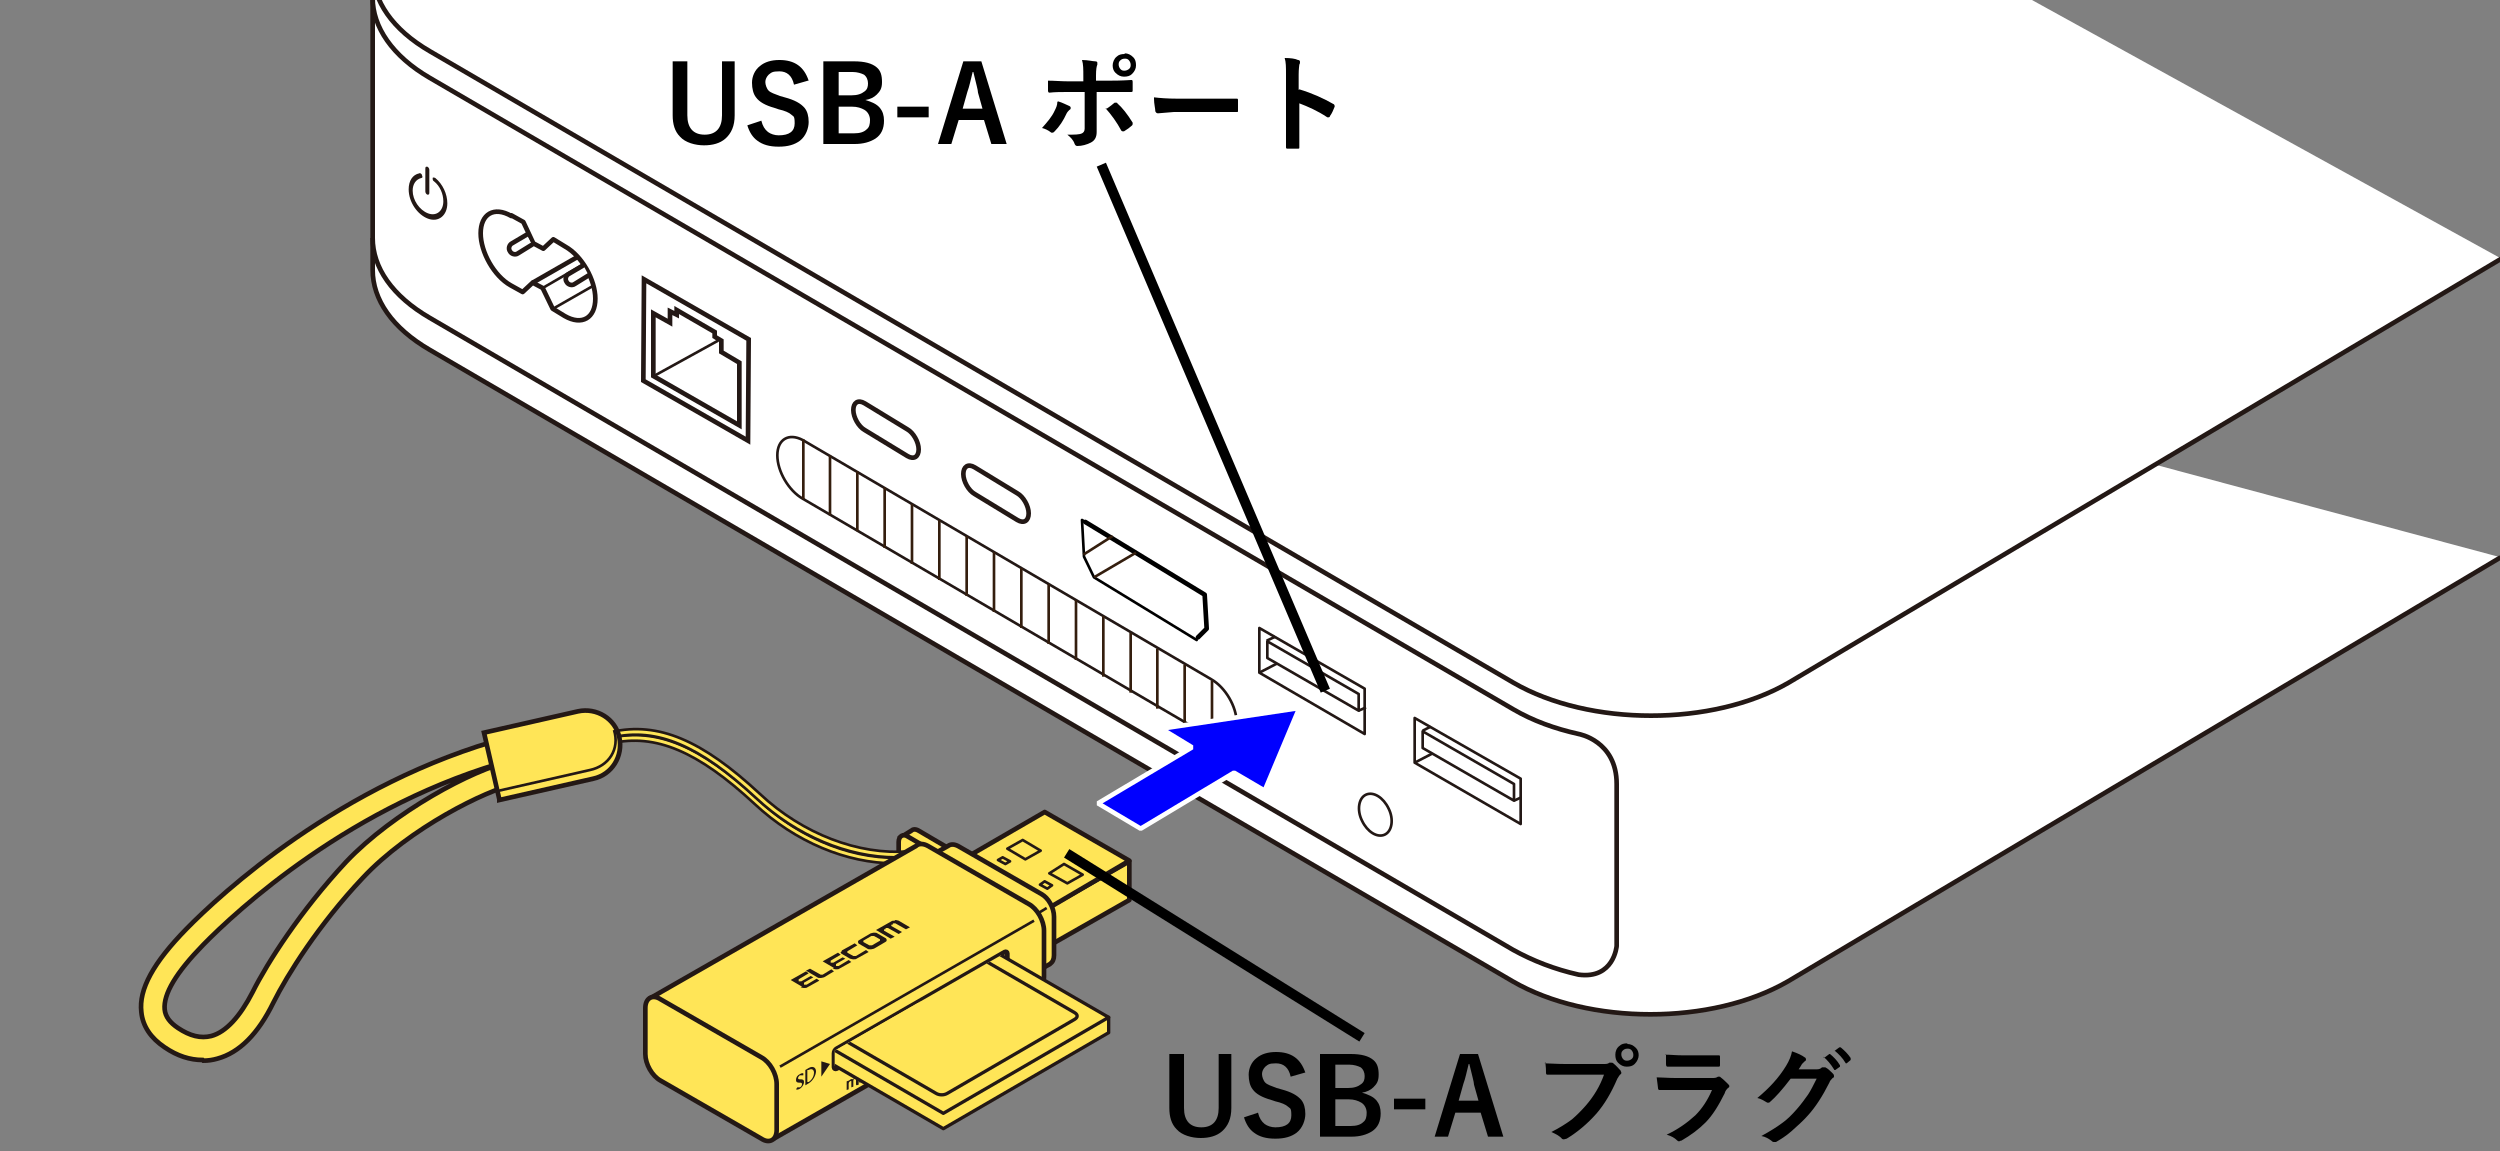 <?xml version="1.0" encoding="UTF-8"?>
<svg xmlns="http://www.w3.org/2000/svg" version="1.1" xmlns:xlink="http://www.w3.org/1999/xlink" viewBox="0 0 375 172.7">
  <rect x="0" y="0" width="375" height="172.7" fill="#808080" stroke="none"/>
  <!-- Generator: Adobe Illustrator 29.6.1, SVG Export Plug-In . SVG Version: 2.1.1 Build 9)  -->
  <defs>
    <style>
      .st0 {
        stroke-width: .4px;
      }

      .st0, .st1, .st2, .st3, .st4, .st5, .st6, .st7, .st8, .st9, .st10, .st11, .st12, .st13, .st14, .st15, .st16, .st17, .st18 {
        stroke: #231815;
      }

      .st0, .st2, .st4, .st19, .st20, .st6, .st7, .st8, .st21, .st11, .st22, .st14, .st16, .st23 {
        fill: none;
      }

      .st0, .st2, .st4, .st6, .st21, .st9, .st12, .st15, .st16, .st17, .st23 {
        stroke-linejoin: round;
      }

      .st1, .st2, .st5, .st7 {
        stroke-width: .4px;
      }

      .st1, .st3, .st9, .st10, .st17, .st18 {
        fill: #fff;
      }

      .st1, .st5, .st7, .st8, .st10, .st22, .st13 {
        stroke-miterlimit: 10;
      }

      .st24 {
        fill: #231815;
      }

      .st3, .st4, .st25, .st21, .st11, .st17, .st18 {
        stroke-width: .7px;
      }

      .st19 {
        stroke: #341e0e;
      }

      .st19, .st9, .st14, .st16, .st23 {
        stroke-width: .4px;
      }

      .st25 {
        fill: blue;
        stroke: #fff;
        stroke-miterlimit: 1;
      }

      .st5, .st12, .st13, .st15 {
        fill: #ffe557;
      }

      .st6, .st12 {
        stroke-width: .5px;
      }

      .st8, .st10, .st13, .st15 {
        stroke-width: .7px;
      }

      .st21, .st22, .st23 {
        stroke: #000;
      }

      .st21, .st18, .st23 {
        stroke-linecap: round;
      }

      .st22 {
        stroke-width: 1.5px;
      }

      .st26 {
        clip-path: url(#clippath);
      }
    </style>
    <clipPath id="clippath">
      <polygon class="st20" points="151.7 142.4 125.2 157.6 125.2 162.3 141.3 171.8 168.4 155.9 167.7 151 151.7 142.4"/>
    </clipPath>
  </defs>
  <g id="_レイヤー_2" data-name="レイヤー_2">
    <g>
      <g>
        <g>
          <g>
            <path class="st13" d="M142.4,127.3l-4.6-2.7c-.5-.3-.9-.2-1.1,0l-1.6,1,4.1,5.2"/>
            <path class="st13" d="M140.8,135.7l-4.6-2.7c-.8-.4-1.4-1.6-1.4-2.5v-4.2c0-.9.7-1.3,1.4-.8l4.6,2.7"/>
          </g>
          <path class="st5" d="M134.2,129.5c-7.2,0-14.9-3.2-21-8.9-8.5-7.9-14.9-10.6-21.5-9.1l-.2-.8c7-1.6,13.6,1.2,22.3,9.3,6.4,6,14.7,9.2,22.3,8.6v.9c-.6,0-1.2,0-1.9,0Z"/>
          <path class="st5" d="M134.4,128.6c-7.2,0-14.9-3.2-21-8.9-8.5-7.9-14.9-10.6-21.5-9.1l-.2-.8c7-1.6,13.6,1.2,22.3,9.3,6.4,6,14.8,9.2,22.3,8.6v.9c-.6,0-1.2,0-1.9,0Z"/>
          <g>
            <polygon class="st15" points="169.4 135 156.4 142.4 156.4 136.6 169.4 129.2 169.4 135"/>
            <g>
              <polygon class="st15" points="169.4 129.1 156.8 136.5 144.1 129.1 156.7 121.8 169.4 129.1"/>
              <polygon class="st2" points="156.1 127.6 153.8 128.9 151.1 127.3 153.4 126 156.1 127.6"/>
              <polygon class="st2" points="162.4 131.2 160.1 132.5 157.4 131 159.6 129.6 162.4 131.2"/>
              <polygon class="st2" points="151.5 129.2 150.8 129.6 149.7 129 150.4 128.6 151.5 129.2"/>
              <polygon class="st2" points="157.8 132.8 157.1 133.3 156 132.7 156.7 132.2 157.8 132.8"/>
            </g>
          </g>
          <g>
            <path class="st13" d="M138.8,128.8l3.4-1.9c.4-.3.9-.3,1.5,0l12.5,7.2c1.1.6,1.9,2.1,1.9,3.4v5.8c0,.6-.2,1-.6,1.3l-3.4,1.9"/>
            <path class="st10" d="M140.3,128.9l12.5,7.2c1.1.6,1.9,2.1,1.9,3.4v5.8c0,1.2-.9,1.7-2,1.1l-12.5-7.2c-1.1-.6-1.9-2.1-1.9-3.4v-5.8c0-1.2.9-1.7,2-1.1Z"/>
            <line class="st1" x1="155.2" y1="137.3" x2="157" y2="136.2"/>
          </g>
          <g>
            <path class="st13" d="M97.4,149.8l40-22.9c.4-.4,1.1-.4,1.8,0l15.1,8.7c1.3.7,2.3,2.5,2.3,4v6.9c0,.7-.3,1.3-.7,1.5l-40,22.9"/>
            <path class="st13" d="M99.1,149.9l15.1,8.7c1.3.7,2.3,2.5,2.3,4v6.9c0,1.5-1.1,2.1-2.3,1.3l-15.1-8.7c-1.3-.7-2.3-2.5-2.3-4v-6.9c0-1.5,1.1-2.1,2.3-1.3Z"/>
            <line class="st7" x1="117" y1="160" x2="155.1" y2="138.1"/>
          </g>
          <path class="st24" d="M123.4,146.2l1.3-.8.4.3-1.5.9c-.1,0-.3.1-.5.1-.2,0-.4,0-.5-.1l-1.7-1,.6-.3,1.6.9s.1,0,.2,0c0,0,.1,0,.2,0M124.9,145.3c.1,0,.3.1.5.1.2,0,.4,0,.5-.1l1.8-1-.4-.3-1.5.9s-.1,0-.2,0c0,0-.1,0-.2,0h0c0,0,0-.1,0-.2,0,0,0,0,0-.1l1.4-.8-.4-.2-1.4.8s-.1,0-.2,0c0,0-.1,0-.2,0h0c0,0,0-.1,0-.2,0,0,0,0,0-.1l1.5-.9-.4-.3-2.3,1.3,1.7,1ZM120.1,148.1c.1,0,.3.1.5.1.2,0,.4,0,.5-.1l1.8-1-.4-.3-1.5.9s-.1,0-.2,0c0,0-.1,0-.2,0h0c0,0,0-.1,0-.2,0,0,0,0,0-.1l1.4-.8-.4-.2-1.4.8s-.1,0-.2,0c0,0-.1,0-.2,0h0c0,0,0-.1,0-.2,0,0,0,0,0-.1l1.5-.9-.4-.3-2.3,1.3,1.7,1ZM134.2,138.1c-.2,0-.4,0-.5.1l-2.3,1.3,2.2,1.3.6-.3-1.6-.9s0,0,0-.1c0,0,0,0,0-.1h.2c0-.2.1-.2.2-.2,0,0,.1,0,.2,0l1.6.9.5-.3-1.6-.9s0,0,0-.1c0,0,0,0,0-.1h.2c0-.2.1-.2.2-.2,0,0,.1,0,.2,0l1.6.9.6-.3-1.7-1c-.1,0-.3-.1-.5-.1M126.1,142.8c0,.1,0,.2.2.3l1.2.7c.1,0,.3.1.5.1.2,0,.4,0,.5-.1l1.8-1-.4-.3-1.5.9s-.1,0-.2,0c0,0-.1,0-.2,0l-.9-.5s0,0,0-.1c0,0,0,0,0-.1l1.5-.9-.4-.3-1.8,1c-.1,0-.2.2-.2.3M131.1,139.9c.2,0,.4,0,.5.1l1.2.7c.1,0,.2.2.2.3,0,.1,0,.2-.2.3l-1.7,1c-.1,0-.3.1-.5.1-.2,0-.4,0-.5-.1l-1.2-.7c-.1,0-.2-.2-.2-.3,0-.1,0-.2.2-.3l1.7-1c.1,0,.3-.1.5-.1M131.1,140.4s-.1,0-.2,0c0,0-.1,0-.2,0l-1.2.7s0,0,0,.1c0,0,0,0,0,.1l.9.5s.1,0,.2,0c0,0,.1,0,.2,0l1.2-.7s0,0,0-.1c0,0,0,0,0-.1l-.9-.5Z"/>
          <g>
            <g>
              <g>
                <g>
                  <path class="st24" d="M128.4,162.7v-.8c0-.2,0-.2-.2-.1s-.2.3-.2.4v.8s-.3.1-.3.1v-.8c0-.2,0-.2-.2-.1s-.2.3-.2.4v.8s-.3.1-.3.1v-1.3s.3-.1.3-.1h0c0,0,.2-.1.3-.2.2-.1.3,0,.4,0,0-.2.2-.3.4-.4.3-.2.4,0,.4.3v.9s-.3.1-.3.1Z"/>
                  <path class="st24" d="M128.9,160.8v-.4s.3-.1.3-.1v.4s-.3.1-.3.1ZM128.9,162.4v-1.3s.3-.1.3-.1v1.3s-.3.1-.3.1Z"/>
                  <path class="st24" d="M129.9,161.8c-.4.2-.6,0-.6-.3s.2-.8.6-1,.4,0,.5,0l-.2.3c0,0-.2-.1-.3,0s-.3.4-.3.6.1.4.3.2.2-.2.3-.4h.2c-.1.3-.3.5-.5.7Z"/>
                  <path class="st24" d="M131.3,160c0,0-.1,0-.2,0-.1,0-.2.3-.2.5v.7s-.3.1-.3.1v-1.3s.3-.1.3-.1v.2c0-.2.2-.3.3-.4s.2,0,.2,0v.3Z"/>
                  <path class="st24" d="M132,160.6c-.3.2-.6,0-.6-.4s.2-.8.6-1,.6,0,.6.3-.2.8-.6,1ZM132,159.5c-.2.1-.3.4-.3.6s.1.4.3.2.3-.4.3-.6-.1-.3-.3-.2Z"/>
                  <path class="st24" d="M133.6,159.7c-.2.1-.4.2-.6.1l.2-.3c.1,0,.3,0,.4,0,.2-.1.3-.3.3-.5s-.2-.2-.3-.2c-.3,0-.6,0-.6-.4s.2-.7.6-.9.4-.1.5-.1v.3c-.3,0-.4,0-.5,0s-.3.3-.3.4c0,.2.2.2.4.2.2,0,.5,0,.5.4s-.3.8-.6,1Z"/>
                  <path class="st24" d="M135,158.9l-.5.3v-2.3s.5-.3.5-.3c.7-.4,1.1,0,1.1.5s-.4,1.4-1.1,1.8ZM135,156.9h-.2c0,.1,0,1.8,0,1.8h.2c.6-.4.8-1,.8-1.4s-.3-.7-.8-.4Z"/>
                </g>
                <path class="st24" d="M136.9,155.5l1.3.4-1.3,1.9v-2.3Z"/>
              </g>
              <g>
                <g>
                  <path class="st24" d="M120,163.3c-.2.1-.4.2-.6.1l.2-.3c.1,0,.3,0,.4,0,.2-.1.3-.3.3-.5s-.2-.2-.3-.2c-.3,0-.6,0-.6-.4s.2-.7.6-.9.4-.1.5-.1v.3c-.3,0-.4,0-.5,0s-.3.3-.3.4c0,.2.2.2.4.2.2,0,.5,0,.5.4s-.3.8-.6,1Z"/>
                  <path class="st24" d="M121.3,162.5l-.5.3v-2.3s.5-.3.5-.3c.7-.4,1.1,0,1.1.5s-.4,1.4-1.1,1.8ZM121.3,160.5h-.2c0,.1,0,1.8,0,1.8h.2c.6-.4.8-1,.8-1.4s-.3-.7-.8-.4Z"/>
                </g>
                <path class="st24" d="M123.2,159.2l1.3.4-1.3,1.9v-2.3Z"/>
              </g>
              <g>
                <path class="st8" d="M150.4,149.7l-10.6,6.1c-.4.3-.8,0-.8-.5h0c0-.5.4-1.1.8-1.4l10.6-6.1c.4-.3.8,0,.8.5h0c0,.5-.4,1.1-.8,1.4Z"/>
                <path class="st8" d="M153.7,146.3c0,.3-.2.7-.5.9s-.5,0-.5-.4.2-.7.5-.9.5,0,.5.4Z"/>
                <path class="st8" d="M150.7,145.8l-25.2,14.5c-.2.1-.4,0-.4-.2v-2.1c0-.3.2-.6.4-.7l25.2-14.5c.2-.1.4,0,.4.2v2.1c0,.3-.2.6-.4.7Z"/>
              </g>
            </g>
            <line class="st7" x1="150.7" y1="145.5" x2="148.2" y2="144"/>
          </g>
          <path class="st13" d="M30.4,159c-1.9,0-3.8-.6-5.7-1.9-2.1-1.4-3.3-3.2-3.5-5.3-.4-3.4,1.8-7.4,6.8-12.5,4.9-5,23-21.9,48.2-28.7l.9,3.3c-24.4,6.6-41.8,22.9-46.6,27.8-4.1,4.2-6,7.4-5.8,9.7.1,1.1.8,2,2,2.8,1.8,1.2,3.4,1.6,5,1.2,2.2-.6,4.3-2.9,6.2-6.6,2.2-4.4,7.2-12.2,14-19.5,7.1-7.5,19.1-13.9,24.7-15.1l.7,3.4c-4.3.9-15.9,6.6-22.9,14.1-6.6,7-11.3,14.5-13.4,18.7-2.3,4.7-5.1,7.5-8.4,8.4-.7.2-1.4.3-2.1.3Z"/>
          <g>
            <path class="st13" d="M74.9,120l14.1-3.2c2.8-.6,4.5-3.4,3.9-6.2h0c-.6-2.8-3.4-4.5-6.2-3.9l-14.1,3.2,2.3,10Z"/>
            <path class="st5" d="M74.4,118.7l14.1-3.2c2.8-.6,4.5-3.1,3.6-6"/>
          </g>
        </g>
        <g class="st26">
          <g>
            <polygon class="st12" points="166.3 152.6 166.3 154.9 141.5 169.3 122.9 158.5 122.9 157.7 116.8 154.2 116.1 154.6 107.6 149.7 107.6 147.6 166.3 152.6"/>
            <polygon class="st12" points="116.1 152.3 116.8 151.9 123.6 155.8 122.9 156.2 141.5 167 166.3 152.6 136.7 135.5 128 135.6 107.6 147.4 116.1 152.3"/>
            <path class="st6" d="M134.3,137.3c.5-.3,1.2-.3,1.7,0l25.2,14.6c.5.3.5.7,0,1l-19.1,11.1c-.5.3-1.2.3-1.7,0l-25.2-14.6c-.5-.3-.5-.7,0-1l19.1-11.1Z"/>
            <line class="st6" x1="122.9" y1="156.2" x2="122.9" y2="158.5"/>
            <line class="st6" x1="116.1" y1="152.3" x2="116.1" y2="154.6"/>
          </g>
        </g>
      </g>
      <g>
        <path class="st17" d="M375.1,83.6l-106.9,63.6c-11.4,6.6-29.9,6.6-41.3,0L64.5,52.5c-5.7-3.3-8.6-7.6-8.6-12V-2"/>
        <path class="st4" d="M55.9-.3c0,4.3,2.9,8.7,8.6,12l162.5,94.7c2.9,1.7,6.2,2.9,9.8,3.7,0,0,5.7,1,5.7,7.5v24.3s-.4,5-5.7,4.3c-3.6-.8-6.9-2.1-9.8-3.7L64.5,47.7c-5.7-3.3-8.6-7.6-8.6-12"/>
        <path class="st17" d="M165.6-76.7L64.5-16.2c-11.4,6.6-11.4,17.3,0,23.9l162.5,94.7c11.4,6.6,29.9,6.6,41.3,0l106.9-63.6"/>
        <path class="st0" d="M204.3,123.1c.8,1.7,2.3,2.6,3.4,2.1,1.1-.5,1.4-2.3.6-3.9-.8-1.7-2.3-2.6-3.4-2.1-1.1.5-1.4,2.3-.6,3.9Z"/>
        <g>
          <polyline class="st23" points="179.5 96 164.1 86.6 162.6 83.5 162.3 78 162.8 78.3"/>
          <polyline class="st21" points="162.8 78.3 180.7 89.2 181 94.3 179.7 95.6"/>
          <line class="st19" x1="164.1" y1="86.6" x2="170.4" y2="82.9"/>
          <line class="st19" x1="162.5" y1="83.2" x2="166.9" y2="80.4"/>
        </g>
        <g>
          <g>
            <polygon class="st3" points="112.2 66.1 96.5 57.1 96.6 41.9 112.3 50.9 112.2 66.1"/>
            <polygon class="st11" points="107.2 49.8 107.2 50.5 108.2 51.1 108.2 52.8 110.9 54.4 110.9 63.8 98 56.4 98 47 100.5 48.4 100.5 46.7 101.5 47.2 101.5 46.5 107.2 49.8"/>
          </g>
          <line class="st16" x1="97.9" y1="56.5" x2="107.7" y2="51.1"/>
        </g>
        <g>
          <path class="st4" d="M76.7,32.3l1.8,1,1.5,3.2,1.5.8,1.5-1.4,1.8,1.1c2.5,1.4,4.5,5,4.5,7.8,0,2.9-2,4.1-4.6,2.6l-1.8-1.1-1.5-3.1-1.5-.8-1.5,1.4-1.8-1c-2.5-1.4-4.5-5-4.5-7.8,0-2.9,2-4.1,4.6-2.6Z"/>
          <line class="st11" x1="86.7" y1="38.5" x2="79.9" y2="42.4"/>
          <line class="st14" x1="87.6" y1="39.6" x2="81.4" y2="43.2"/>
          <path class="st18" d="M88.3,41.3l-2.1,1.3c-.4.3-1,.1-1.2-.3-.3-.4-.1-1,.3-1.2l2.2-1.3"/>
          <path class="st18" d="M79.8,36.7l-2.1,1.3c-.4.3-1,.1-1.2-.3-.3-.4-.1-1,.3-1.2l2.2-1.3"/>
          <line class="st14" x1="89.1" y1="42.8" x2="82.8" y2="46.4"/>
        </g>
        <path class="st3" d="M137.8,67.4c0-1.1-.8-2.5-1.7-3l-6.4-3.9c-1-.6-1.7-.1-1.7,1h0c0,1.1.8,2.5,1.7,3l6.4,3.9c1,.6,1.7.1,1.7-1h0Z"/>
        <path class="st3" d="M154.3,77c0-1.1-.8-2.5-1.7-3l-6.4-3.9c-1-.6-1.7-.1-1.7,1h0c0,1.1.8,2.5,1.7,3l6.4,3.9c1,.6,1.7.1,1.7-1h0Z"/>
        <g>
          <path class="st24" d="M64.9,26.7c0,.2,0,.4.2.5.9.7,1.4,1.9,1.4,3,0,1.4-1,2.3-2.3,1.8-1.3-.5-2.3-2-2.3-3.4,0-1,.5-1.7,1.3-1.9.2,0,.2-.2.1-.4,0-.2-.3-.4-.4-.3-1,.2-1.6,1.1-1.6,2.4,0,1.9,1.3,3.8,2.9,4.4,1.6.6,2.9-.5,2.9-2.3,0-1.4-.7-2.9-1.8-3.8-.2-.1-.4-.1-.4,0Z"/>
          <path class="st24" d="M63.8,25.3v3.4c0,.2.1.4.3.5.2,0,.3,0,.3-.3v-3.4c0-.2-.1-.4-.3-.5-.2,0-.3,0-.3.3Z"/>
        </g>
        <g>
          <g>
            <g>
              <polygon class="st0" points="228.1 123.6 212.2 114.4 212.2 107.7 228.1 116.8 228.1 123.6"/>
              <polygon class="st0" points="227.1 117.6 213.4 109.7 213.4 112.2 227.1 120.1 227.1 117.6"/>
            </g>
            <line class="st14" x1="212.2" y1="114.4" x2="214.9" y2="113"/>
            <line class="st14" x1="213.4" y1="109.6" x2="214.6" y2="109"/>
            <line class="st14" x1="227.1" y1="120.1" x2="228.2" y2="119.6"/>
          </g>
          <g>
            <g>
              <polygon class="st0" points="204.7 110.1 188.9 100.9 188.9 94.2 204.7 103.3 204.7 110.1"/>
              <polygon class="st0" points="203.8 104.1 190.1 96.2 190.1 98.7 203.8 106.6 203.8 104.1"/>
            </g>
            <line class="st14" x1="188.9" y1="100.9" x2="191.6" y2="99.5"/>
            <line class="st14" x1="190" y1="96.1" x2="191.3" y2="95.5"/>
            <line class="st14" x1="203.8" y1="106.6" x2="204.9" y2="106.1"/>
          </g>
        </g>
        <g>
          <path class="st9" d="M185.5,108.4c0-2.4-1.7-5.3-3.8-6.5l-61.3-35.9c-2.1-1.1-3.8-.1-3.8,2.3h0c0,2.4,1.7,5.3,3.8,6.5l61.4,35.9c2.1,1.1,3.8.1,3.8-2.3h0Z"/>
          <g>
            <line class="st19" x1="120.5" y1="65.9" x2="120.5" y2="74.9"/>
            <line class="st19" x1="124.5" y1="68.3" x2="124.5" y2="77.3"/>
            <line class="st19" x1="128.6" y1="70.7" x2="128.6" y2="79.7"/>
            <line class="st19" x1="132.7" y1="73.1" x2="132.7" y2="82.2"/>
            <line class="st19" x1="136.8" y1="75.6" x2="136.8" y2="84.6"/>
            <line class="st19" x1="140.9" y1="78" x2="140.9" y2="87"/>
            <line class="st19" x1="145" y1="80.4" x2="145" y2="89.4"/>
            <line class="st19" x1="149.1" y1="82.8" x2="149.1" y2="91.8"/>
            <line class="st19" x1="153.2" y1="85.2" x2="153.2" y2="94.2"/>
            <line class="st19" x1="157.3" y1="87.6" x2="157.3" y2="96.6"/>
            <line class="st19" x1="161.4" y1="90" x2="161.4" y2="99"/>
            <line class="st19" x1="165.5" y1="92.4" x2="165.5" y2="101.5"/>
            <line class="st19" x1="169.6" y1="94.9" x2="169.6" y2="103.9"/>
            <line class="st19" x1="173.6" y1="97.3" x2="173.6" y2="106.3"/>
            <line class="st19" x1="177.7" y1="99.7" x2="177.7" y2="108.7"/>
            <line class="st19" x1="181.8" y1="102.1" x2="181.8" y2="111.1"/>
          </g>
        </g>
      </g>
      <polygon class="st25" points="178.8 112.1 174.2 109.3 194.9 106.2 189.7 118.6 185.1 115.9 171.1 124.3 164.7 120.5 178.8 112.1"/>
    </g>
  </g>
  <g id="_レイヤー_1" data-name="レイヤー_1">
    <line class="st22" x1="204.3" y1="155.6" x2="160" y2="128"/>
    <g>
      <path d="M184.7,158.1v8.1c0,1.6-.5,2.7-1.4,3.5-.8.7-1.9,1-3.2,1s-2.8-.4-3.6-1.3c-.8-.8-1.1-1.9-1.1-3.2v-8.1h2.2v8.1c0,1.9.9,2.9,2.6,2.9s2.6-1,2.6-2.9v-8.1h2Z"/>
      <path d="M195.7,160.9l-2.1.6c-.3-1.4-1.1-2-2.2-2s-1.2.2-1.6.5c-.3.3-.5.7-.5,1.1s.2,1,.5,1.3c.3.3.9.5,1.7.8l.7.2c1.5.4,2.4.9,3,1.6.4.5.6,1.2.6,2.1s-.4,2.1-1.3,2.8c-.8.6-1.8.9-3.2.9s-2.4-.3-3.2-.9c-.7-.5-1.2-1.3-1.5-2.3l2.1-.7c.2.8.5,1.3,1,1.7.4.3,1,.5,1.6.5,1.6,0,2.4-.6,2.4-1.8s-.2-1-.5-1.3c-.3-.3-1-.6-1.9-.8l-.6-.2c-1.4-.4-2.3-.9-2.8-1.6-.4-.5-.6-1.3-.6-2.2s.4-1.9,1.2-2.5c.7-.6,1.7-.9,2.9-.9,2.3,0,3.7,1,4.4,3.1Z"/>
      <path d="M198.2,158.1h4.4c1.6,0,2.7.3,3.4.9.6.5.8,1.2.8,2.2s-.3,1.4-.8,1.9c-.4.4-1,.7-1.7.8h0c1,.3,1.7.6,2.2,1.2.4.5.6,1.1.6,1.9,0,1.2-.4,2.1-1.3,2.7-.8.5-1.8.8-3.1.8h-4.7v-12.4ZM200.3,159.7v3.5h1.9c.9,0,1.5-.2,2-.6.4-.3.5-.7.5-1.2s-.2-1-.6-1.3c-.4-.2-1-.4-1.7-.4h-2.1ZM200.3,164.8v4.1h2.3c.9,0,1.5-.2,1.9-.6.4-.3.5-.8.5-1.4s-.3-1.2-.8-1.5c-.5-.3-1.1-.5-1.9-.5h-2Z"/>
      <path d="M213.8,164.8v1.6h-4.7v-1.6h4.7Z"/>
      <path d="M221.7,158.1l3.8,12.4h-2.3l-1.1-3.6h-3.8l-1.1,3.6h-2l3.8-12.4h2.6ZM221.8,165.2l-.7-2.5c0-.4-.3-1.4-.7-3.1h-.1c-.3,1.2-.5,2.2-.8,3l-.7,2.5h3Z"/>
      <path d="M231.7,159.5c.7,0,1.7.1,3.1.1h5.7c.4,0,.7,0,.9-.2,0,0,.2,0,.3,0s.2,0,.3.1c.5.4.8.8,1.1,1.1,0,.1.1.2.1.3s0,.2-.2.3c-.1.1-.2.3-.4.6-.9,2.1-1.9,3.8-3.1,5.2-1.4,1.6-3,2.9-4.5,3.8-.1,0-.3.1-.4.1s-.3,0-.4-.2c-.3-.3-.8-.6-1.5-.9,1.2-.6,2.3-1.3,3.1-1.9.7-.6,1.4-1.3,2.1-2.1,1.2-1.4,2.1-2.9,2.7-4.6h-5.8c-.6,0-1.5,0-2.6,0-.2,0-.3,0-.3-.3,0-.3,0-.8-.1-1.6ZM244.1,156.6c.5,0,.9.2,1.3.6.3.3.4.7.4,1.1s-.2.9-.6,1.3c-.3.3-.7.4-1.2.4s-.9-.2-1.3-.6c-.3-.3-.4-.7-.4-1.2s.2-1,.6-1.3c.3-.3.7-.4,1.2-.4ZM244.1,157.3c-.3,0-.5.1-.7.3-.2.2-.2.4-.2.6s.1.5.3.7c.2.2.4.2.6.2s.5-.1.7-.3c.2-.2.2-.4.2-.6s-.1-.5-.3-.7c-.2-.2-.4-.2-.6-.2Z"/>
      <path d="M248.4,161.6c.8,0,1.8.1,2.9.1h5.5c.4,0,.6,0,.9-.2,0,0,.1,0,.2,0s.1,0,.2.1c.4.3.8.7,1.1,1,.1.1.2.2.2.3s0,.2-.2.3c-.2.2-.4.4-.5.8-.9,1.8-1.8,3.3-2.9,4.4-1,1-2.2,1.9-3.6,2.7-.2,0-.3.1-.3.1-.1,0-.2,0-.4-.2-.3-.3-.8-.6-1.5-.8,1.7-.8,3.1-1.8,4.3-2.9,1.1-1.1,1.9-2.4,2.5-3.8h-5.5c-.9,0-1.7,0-2.4,0-.1,0-.2-.1-.2-.3,0-.2-.1-.7-.2-1.6ZM249.8,158.2c.8,0,1.6.1,2.6.1h2.9c.6,0,1.5,0,2.5,0,.1,0,.2,0,.2.2,0,.2,0,.4,0,.6s0,.4,0,.6c0,.2,0,.3-.2.3h-2.3s-3.2,0-3.2,0c-.9,0-1.6,0-2.2,0-.1,0-.2-.1-.2-.4,0-.4,0-.9,0-1.5Z"/>
      <path d="M269.6,160.4h2.9c.4,0,.6-.1.8-.3,0,0,.1,0,.2,0s.2,0,.3,0c.4.2.7.5,1.1.9.1.1.2.2.2.4s0,.2-.2.3c-.2.2-.4.4-.5.7-1,2-2.1,3.7-3.2,4.9-.7.8-1.6,1.6-2.5,2.4-.8.7-1.6,1.2-2.3,1.6,0,0-.2,0-.3,0s-.2,0-.4-.2c-.4-.3-.9-.6-1.5-.7,1.3-.7,2.4-1.4,3.2-2,.7-.5,1.4-1.2,2.1-2,.7-.8,1.2-1.5,1.7-2.2.4-.6.8-1.4,1.3-2.4h-3.9c-1.3,1.7-2.3,2.8-3,3.4-.1.1-.2.2-.3.2s-.2,0-.2,0c-.5-.3-1-.6-1.5-.7,1.8-1.5,3.2-3,4.3-4.8.5-.8.8-1.6.9-2.2.9.3,1.5.6,1.9.9.1,0,.2.2.2.3s0,.2-.2.3c0,0-.2.2-.4.4-.1.2-.3.5-.5.8ZM273.6,158.7l.8-.6s0,0,0,0,0,0,.1,0c.5.4,1.1,1,1.5,1.7,0,0,0,0,0,.1,0,0,0,0,0,.1l-.7.5s0,0-.1,0c0,0-.1,0-.1-.1-.5-.8-1-1.4-1.6-1.9ZM275.1,157.7l.8-.6s0,0,.1,0,0,0,.1,0c.6.5,1.1,1,1.5,1.6,0,0,0,0,0,.1s0,.1,0,.2l-.6.5s0,0-.1,0,0,0-.1-.1c-.4-.7-1-1.3-1.6-1.8Z"/>
    </g>
    <g>
      <path d="M110.2,9.2v8.1c0,1.6-.5,2.7-1.4,3.5-.8.7-1.9,1-3.2,1s-2.8-.4-3.6-1.3c-.8-.8-1.1-1.9-1.1-3.2v-8.1h2.2v8.1c0,1.9.9,2.9,2.6,2.9s2.6-1,2.6-2.9v-8.1h2Z"/>
      <path d="M121.2,12.1l-2.1.6c-.3-1.4-1.1-2-2.2-2s-1.2.2-1.6.5c-.3.3-.5.7-.5,1.1s.2,1,.5,1.3c.3.3.9.5,1.7.8l.7.2c1.5.4,2.4.9,3,1.6.4.5.6,1.2.6,2.1s-.4,2.1-1.3,2.8c-.8.6-1.8.9-3.2.9s-2.4-.3-3.2-.9c-.7-.5-1.2-1.3-1.5-2.3l2.1-.7c.2.8.5,1.3,1,1.7.4.3,1,.5,1.6.5,1.6,0,2.4-.6,2.4-1.8s-.2-1-.5-1.3c-.3-.3-1-.6-1.9-.8l-.6-.2c-1.4-.4-2.3-.9-2.8-1.6-.4-.5-.6-1.3-.6-2.2s.4-1.9,1.2-2.5c.7-.6,1.7-.9,2.9-.9,2.3,0,3.7,1,4.4,3.1Z"/>
      <path d="M123.7,9.2h4.4c1.6,0,2.7.3,3.4.9.6.5.8,1.2.8,2.2s-.3,1.4-.8,1.9c-.4.4-1,.7-1.7.8h0c1,.3,1.7.6,2.2,1.2.4.5.6,1.1.6,1.9,0,1.2-.4,2.1-1.3,2.7-.8.5-1.8.8-3.1.8h-4.7v-12.4ZM125.8,10.8v3.5h1.9c.9,0,1.5-.2,2-.6.4-.3.5-.7.5-1.2s-.2-1-.6-1.3c-.4-.2-1-.4-1.7-.4h-2.1ZM125.8,15.9v4.1h2.3c.9,0,1.5-.2,1.9-.6.4-.3.5-.8.5-1.4s-.3-1.2-.8-1.5c-.5-.3-1.1-.5-1.9-.5h-2Z"/>
      <path d="M139.3,16v1.6h-4.7v-1.6h4.7Z"/>
      <path d="M147.2,9.2l3.8,12.4h-2.3l-1.1-3.6h-3.8l-1.1,3.6h-2l3.8-12.4h2.6ZM147.4,16.4l-.7-2.5c0-.4-.3-1.4-.7-3.1h-.1c-.3,1.2-.5,2.2-.8,3l-.7,2.5h3Z"/>
      <path d="M158.7,15.2c.7.2,1.2.5,1.7.7.2.1.2.2.2.3s0,.2-.2.3c-.1.1-.3.3-.4.5-.5,1.1-1.1,2-1.8,2.7-.1.1-.2.2-.3.2s-.2,0-.2,0c-.5-.4-1-.6-1.4-.7.8-.9,1.5-1.7,1.9-2.6.2-.4.4-.8.4-1.3ZM162.5,12.3v-.8c0-1.1,0-1.9-.2-2.5.9,0,1.6.2,2,.2.2,0,.3.1.3.2s0,.2,0,.3c-.1.2-.2.7-.2,1.6v.8h2c.6,0,1.7,0,3.3-.1h0c.1,0,.2,0,.2.3,0,.2,0,.4,0,.5,0,.3,0,.5,0,.7,0,.2,0,.3-.2.3-1.7,0-2.8,0-3.3,0h-1.9v3.2s0,2.8,0,2.8c0,.8-.3,1.3-.9,1.6-.6.3-1.3.5-2,.5-.2,0-.3-.1-.4-.3-.2-.6-.6-1-1.1-1.4,1.1,0,1.8,0,2.2-.2.2-.1.4-.3.4-.7v-5.5h-2.5c-1,0-1.9,0-2.8.1-.1,0-.2-.1-.2-.3,0-.8,0-1.3,0-1.5.9,0,2,.1,3,.1h2.5ZM166,16.3c.2-.1.4-.3.7-.5.2-.2.4-.3.5-.4,0,0,.1,0,.2,0s.2,0,.2.1c.7.6,1.5,1.6,2.3,2.9,0,0,0,.2,0,.2s0,.2-.2.3c-.2.2-.6.5-1.1.8,0,0-.2,0-.2,0s-.1,0-.2-.1c-.7-1.3-1.5-2.4-2.4-3.4ZM168.7,8c.5,0,.9.2,1.3.6.3.3.4.7.4,1.2s-.2.9-.6,1.3c-.3.3-.7.4-1.2.4s-.9-.2-1.3-.6c-.3-.3-.4-.7-.4-1.1s.2-1,.6-1.3c.3-.3.7-.4,1.2-.4ZM168.7,8.8c-.3,0-.5.1-.7.3-.2.2-.2.4-.2.6s.1.5.3.7c.2.2.4.2.6.2s.5-.1.7-.3c.2-.2.2-.4.2-.6s-.1-.5-.3-.7c-.2-.2-.4-.2-.6-.2Z"/>
      <path d="M173.1,14.6c.8.1,2,.2,3.5.2h5.2c.5,0,1.2,0,2,0,1,0,1.6,0,1.7,0h0c.1,0,.2,0,.2.2,0,.2,0,.5,0,.8s0,.5,0,.8c0,.2,0,.2-.2.2h0c-1.6,0-2.8,0-3.6,0h-5.8l-2.4.2c-.2,0-.3-.1-.4-.3,0-.4-.2-1.1-.2-1.9Z"/>
      <path d="M194.9,13.4c2,.6,3.7,1.4,5.1,2.2.1,0,.2.2.2.3s0,0,0,.1c-.2.5-.4,1-.7,1.4,0,.1-.1.2-.2.2s-.1,0-.2,0c-1.5-1-2.9-1.6-4.2-2.1v3.5c0,.6,0,1.6,0,3.1h0c0,.2,0,.2-.3.2-.2,0-.5,0-.7,0s-.5,0-.7,0c-.2,0-.3,0-.3-.2,0-1,0-2.1,0-3.1v-7.9c0-1,0-1.8-.2-2.4.9,0,1.6.1,2,.3.2,0,.3.1.3.3s0,.2-.1.4c0,.1-.1.6-.1,1.5v2.3Z"/>
    </g>
    <line class="st22" x1="198.8" y1="103.6" x2="165.2" y2="24.7"/>
  </g>
</svg>